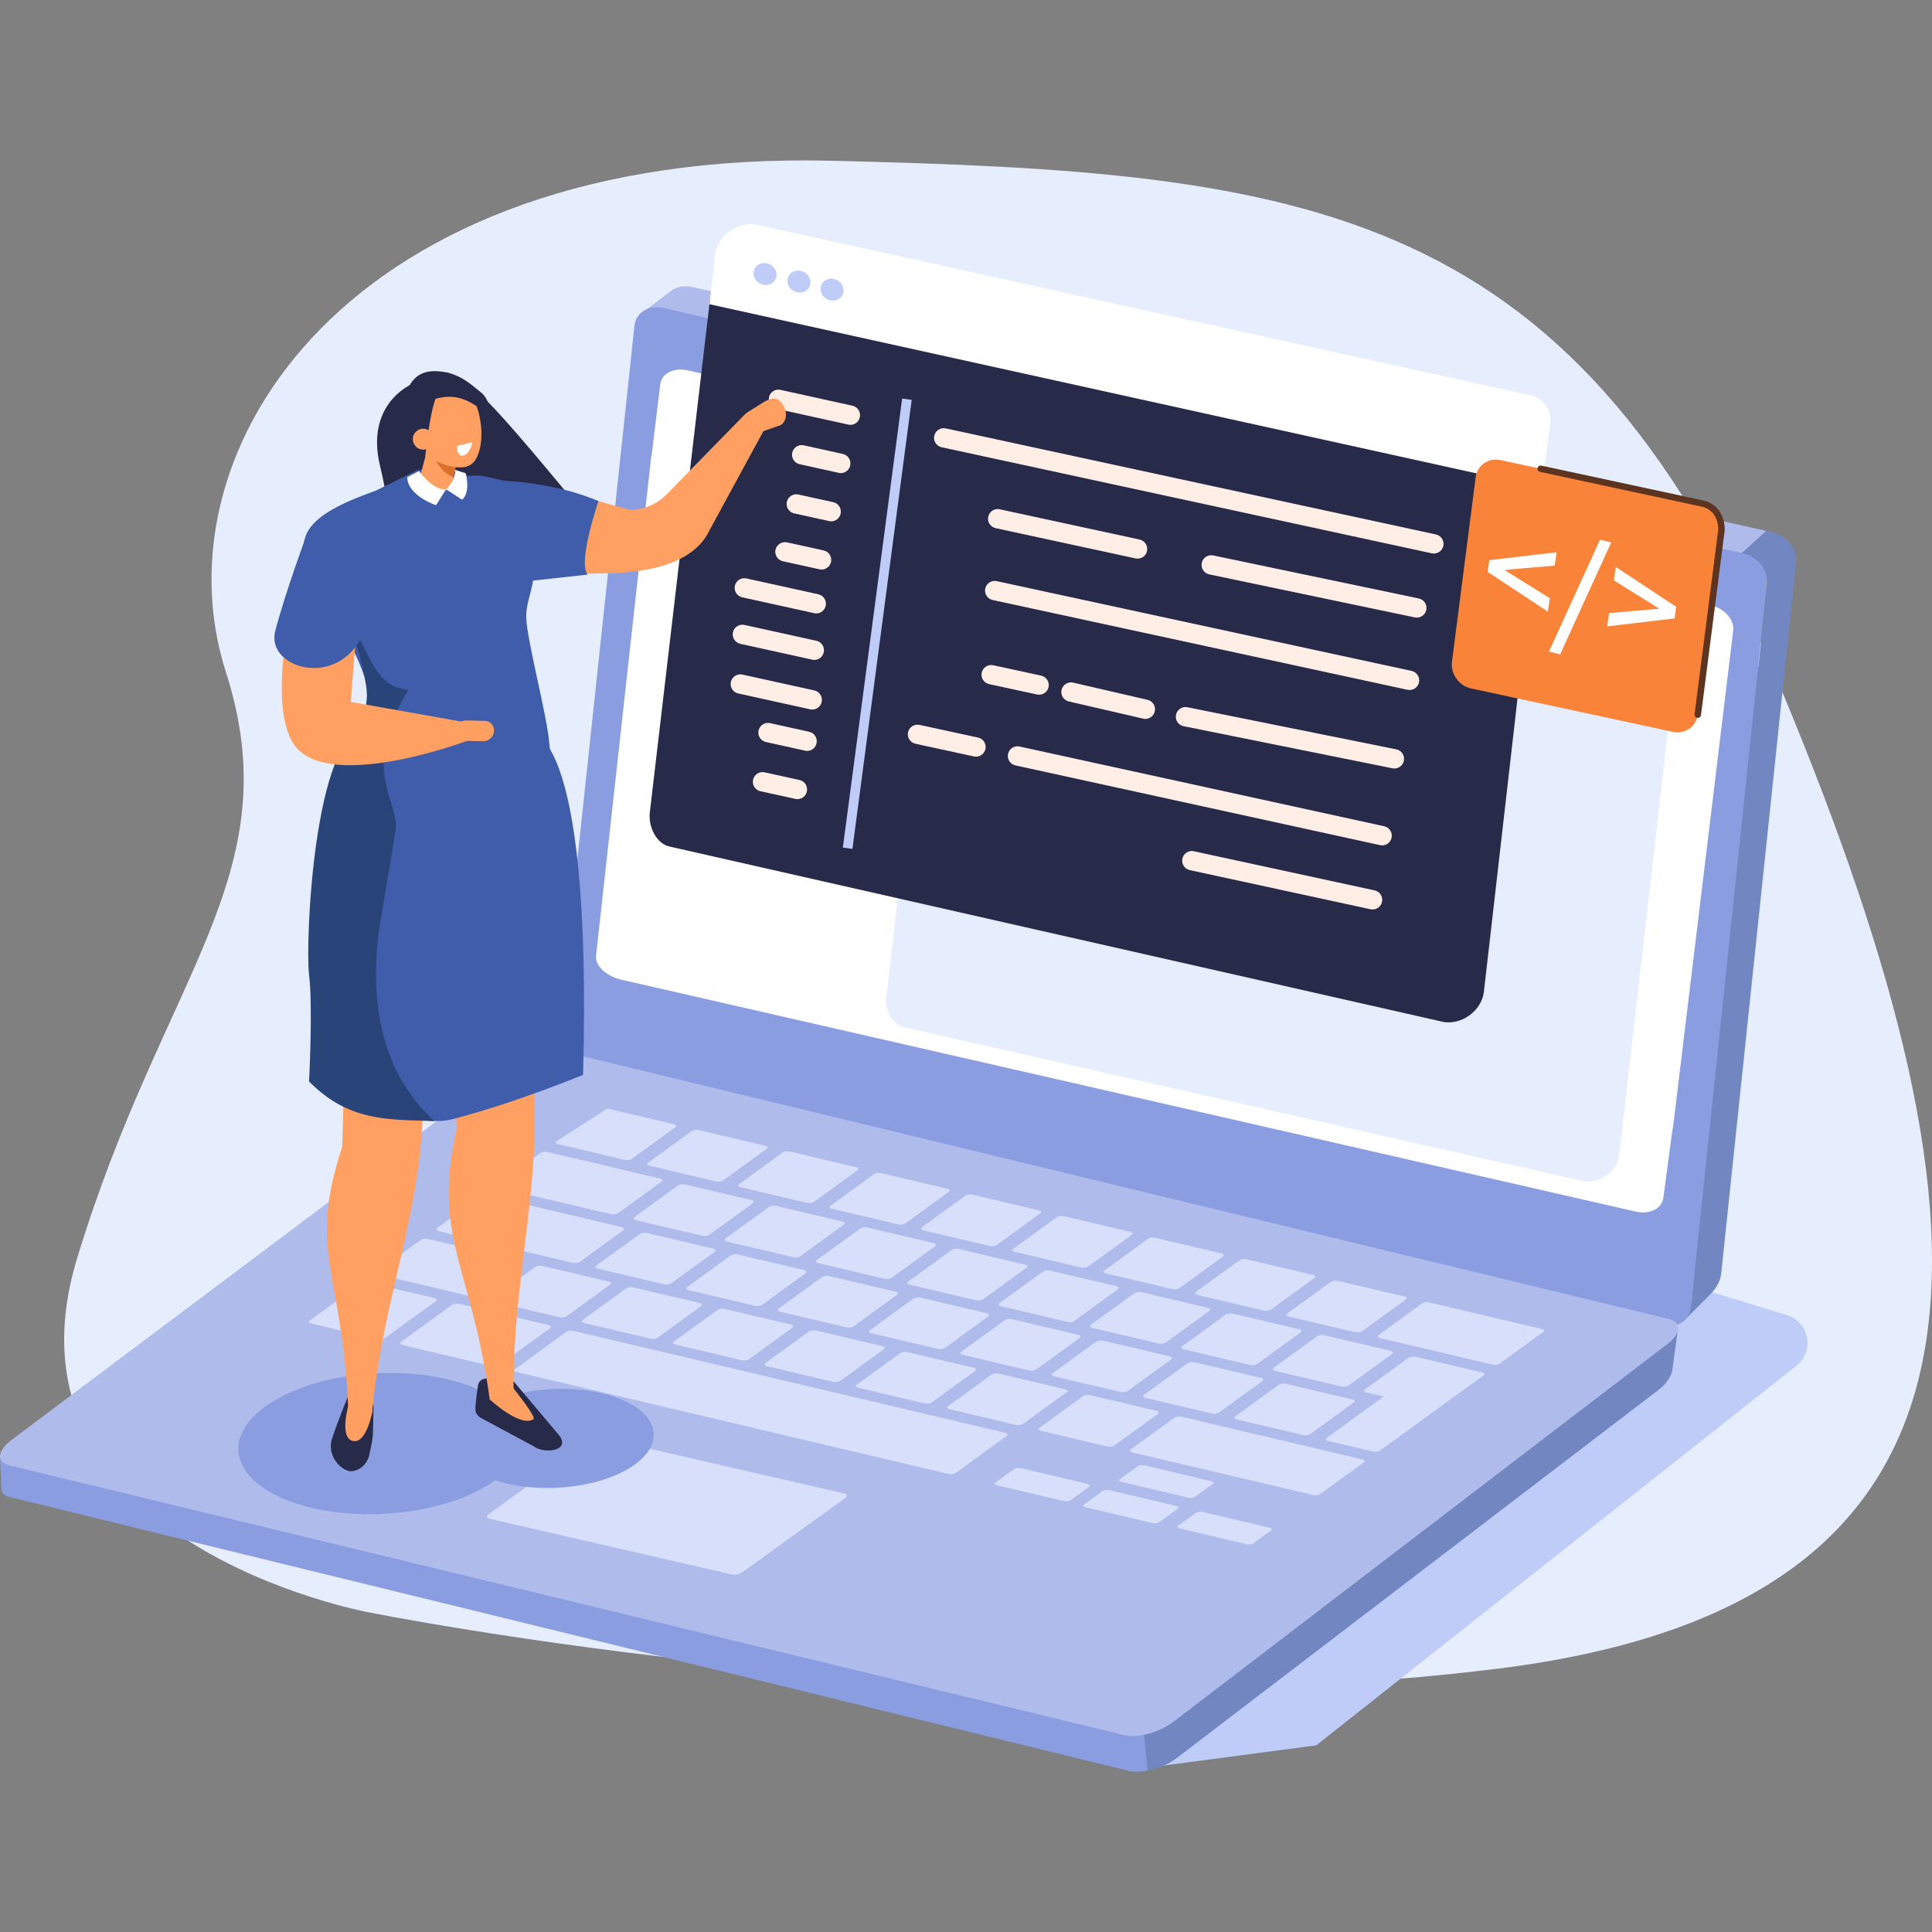 <?xml version="1.0" encoding="UTF-8"?>
<svg id="Calque_1" xmlns="http://www.w3.org/2000/svg" viewBox="0 0 300 300">
  <rect x="0" y="0" width="300" height="300" fill="#808080" stroke="none"/>
  <defs>
    <style>
      .samples-thumbnail-1{fill:#f98338;}
      .samples-thumbnail-2{fill:#e6edfc;}
      .samples-thumbnail-3{fill:#fff;}
      .samples-thumbnail-4{fill:#ffeee6;}
      .samples-thumbnail-5{fill:#ffa062;}
      .samples-thumbnail-6{fill:#7287c2;}
      .samples-thumbnail-7{fill:#8a9de0;}
      .samples-thumbnail-8{fill:#bfccf8;}
      .samples-thumbnail-9{fill:#db702d;}
      .samples-thumbnail-10{fill:#afbbea;}
      .samples-thumbnail-11{fill:#d7dffa;}
      .samples-thumbnail-12{fill:#3f5daa;}
      .samples-thumbnail-13{fill:#5c3420;}
      .samples-thumbnail-14{fill:#294479;}
      .samples-thumbnail-15{fill:#272a49;}
    </style>
  </defs>
  <path class="samples-thumbnail-2"
    d="M57.2,250.35S-1.43,239.6,11.95,195.47c13.38-44.13,33.23-59.6,23.13-91.1C23.91,69.55,54.49,23.17,129.01,24.96c74.52,1.79,116.22,6.46,147.93,82.91,35.16,84.76,37.15,141.06-44.29,151.23-81.45,10.17-175.45-8.75-175.45-8.75Z" />
  <path class="samples-thumbnail-8"
    d="M180.68,274.15l23.7-3.13,74.56-58.94c2.86-2.26,2.01-6.8-1.48-7.87l-34.47-10.59-62.31,80.53Z" />
  <path class="samples-thumbnail-6"
    d="M278.86,86.95v-.04c0-.05,0-.1,0-.16,0-.04,0-.08,0-.12v-.02h0c0-.06,0-.11-.01-.16,0-.05-.01-.1-.02-.15v-.04s-.02-.07-.03-.1c0-.05-.02-.09-.03-.14,0-.02-.01-.04-.02-.07v-.03l-.02-.05s-.03-.09-.04-.14c-.01-.04-.03-.09-.05-.13h0c-.02-.05-.03-.1-.05-.15-.02-.05-.04-.09-.06-.13l-.02-.04v-.03s-.03-.05-.05-.07c-.02-.04-.04-.08-.07-.13-.02-.03-.03-.06-.05-.09h0v-.03s-.05-.08-.08-.12c-.02-.04-.05-.07-.07-.11l-.03-.05v-.02l-.04-.04s-.05-.08-.08-.11c-.03-.04-.06-.07-.09-.11h0v-.03s-.08-.08-.11-.11c-.03-.04-.06-.07-.09-.1-.02-.02-.04-.05-.06-.07l-.03-.03c-.05-.06-.11-.11-.17-.16-.02-.02-.04-.04-.05-.05h0c-.07-.07-.15-.14-.22-.2l-.03-.03-.03-.02s-.05-.04-.08-.06c-.05-.03-.09-.07-.14-.1-.02-.01-.04-.02-.05-.04l-.03-.02-.05-.03s-.09-.06-.14-.09c-.04-.02-.07-.04-.11-.06h-.02l-.02-.02c-.05-.03-.1-.06-.15-.08-.05-.03-.11-.05-.16-.08h0c-.05-.03-.1-.05-.16-.07-.06-.02-.11-.05-.17-.07h-.02l-.02-.02s-.08-.03-.12-.05c-.06-.02-.11-.04-.17-.06h-.05l-.02-.02h0s-.07-.02-.1-.03c-.06-.02-.11-.03-.17-.04-.01,0-4.05-.92-4.06-.92l-4.59,3.57s4.26,.79,4.32,.8c.06,.02,.11,.03,.17,.05,.06,.02,.11,.04,.17,.06,.06,.02,.11,.04,.17,.06,.02,0,.05,.02,.07,.03,.09,.04,.18,.07,.26,.12h0c.09,.04,.17,.09,.26,.13l.03,.02c.08,.04,.16,.09,.24,.14l.04,.02c.08,.05,.15,.1,.22,.15l.04,.03c.07,.05,.14,.11,.21,.16,.04,.03,.07,.06,.1,.09,.04,.04,.08,.07,.12,.11,.05,.04,.09,.09,.14,.13,.03,.03,.06,.06,.09,.09,.02,.03,.05,.05,.07,.08,.04,.05,.09,.09,.13,.14l.03,.04c.06,.07,.11,.13,.16,.2v.02c.07,.07,.12,.15,.17,.22v.02c.06,.07,.11,.15,.15,.22l.02,.03c.04,.07,.08,.15,.12,.22l.02,.03c.04,.08,.07,.15,.1,.23v.04c.04,.08,.07,.16,.1,.23v.03c.03,.08,.06,.16,.08,.24v.03c.03,.08,.04,.16,.05,.25,0,.04,.01,.08,.02,.12,0,.05,.01,.1,.01,.15,0,.05,0,.1,0,.16,0,.05,0,.1,0,.16,0,.06,0,.11,0,.17,0,.04,0,.09-.01,.13l-.03,.24-1.36,12.68c-.26-.06-3.18,3.88-3.1,3.92,.01,0-7.26,94.56-7.26,94.56-.05,.43-1.74,3.51-1.33,3.2l4.32-4.35c.92-.92,1.48-2.03,1.6-3.12l11.53-109.47,.11-1.07s0-.09,.01-.13c0-.04,0-.07,0-.11h0s0-.02,0-.02Z" />
  <path class="samples-thumbnail-10"
    d="M274.25,82.45L108.11,44.7h-.01l-.25-.06h0c-.19-.04-.41-.09-.44-.1-.06-.01-.11-.02-.17-.03-.06,0-.12-.02-.17-.02-.06,0-.12-.01-.17-.02-.06,0-.12,0-.18-.01-.06,0-.12,0-.18,0-.06,0-.13,0-.19,0h-.03c-.05,0-.11,0-.16,.01-.03,0-.05,0-.08,0-.02,0-.04,0-.07,0-.02,0-.03,0-.05,0-.07,0-.13,.02-.2,.03h-.02c-.08,.02-.15,.03-.23,.05h-.03s-.07,.03-.1,.04c-.04,.01-.08,.02-.12,.03h-.03c-.05,.03-.11,.05-.16,.07-.03,.01-.06,.02-.09,.03h-.02c-.11,.05-.21,.1-.31,.16h-.02s-.02,.02-.03,.03c-.13,.07-.25,.15-.37,.24l-4.5,3.4c.11-.09,.24-.16,.36-.24,.05-.03,.1-.05,.15-.08,.06-.03,.12-.06,.18-.09,.07-.03,.15-.06,.23-.09,.03-.01,.06-.02,.09-.03,.11-.04,.22-.07,.33-.09,.02,0,.04,0,.06-.01,.11-.02,.23-.05,.35-.06h.03c.12-.02,.25-.03,.38-.03h.03c.13,0,.25,0,.38,0h.04c.14,.01,.27,.03,.41,.05,.06,0,.11,.02,.17,.03,.04,0,.09,.02,.13,.03l.92,.21h0l166.4,37.81,3.89-3.54ZM106.56,45.32h0Z" />
  <path class="samples-thumbnail-7"
    d="M270.65,85.92L103.03,47.83c-2.27-.52-4.29,.7-4.51,2.72l-9.79,91.55c-.01,.1-.01,.2-.02,.3l-2.28,20.78c-.22,2.02,1.72,4.02,3.99,4.54l167.62,38.09c2.27,.52,4.29-.7,4.51-2.72l10.73-102.16c.01-.12,.02-.24,.02-.36l1.08-10.05c.22-2.02-1.45-4.07-3.73-4.59Z" />
  <path class="samples-thumbnail-6"
    d="M260.5,206.78l-5.95,4.49-1.59-2.37-166.47-40.27c-2.01-.49-5.83,.56-7.97,2.2L11.85,221.6l-.08-.95-10.19,6.92-1.52-.15,.53,4.1c.23,.87,.97-.17,1.65,0l172.96,43.44c2.01,.49,5.41-.35,7.55-1.99l74.97-57.29c1.17-.89,2.04-2.46,1.99-3.19l.79-5.71Z" />
  <path class="samples-thumbnail-7"
    d="M86.48,168.63c-2.01-.49-5.83,.56-7.97,2.2L11.85,221.6l-.08-.95-10.19,6.92-1.58-1.43,.23,5.03c0,.83,.67,1.14,1.35,1.31l173.62,42.48c.82,.2,1.89,.18,3-.03l-4.23-41.89c1.17-.89-87.49-64.4-87.49-64.4Z" />
  <path class="samples-thumbnail-10"
    d="M174.67,269.45L1.44,227.54c-2.01-.49-1.9-2.22,.24-3.86l78.12-58.6c2.14-1.64,5.82-2.24,7.83-1.76l171.54,41.5c2.01,.49,1.9,2.22-.24,3.86l-76.71,58.67c-2.14,1.64-5.53,2.58-7.54,2.09Z" />
  <g>
    <g>
      <path class="samples-thumbnail-11"
        d="M94.32,172.13l10.3,2.43c.37,.09,.48,.3,.23,.48l-6.75,4.9c-.24,.18-.74,.25-1.12,.16l-10.3-2.43c-.37-.09-.48-.3-.23-.48" />
      <path class="samples-thumbnail-11"
        d="M110.16,191.73c-.25,.18-.74,.25-1.12,.16l-10.3-2.43c-.37-.09-.47-.3-.23-.48l6.75-4.9c.24-.17,.74-.25,1.11-.16l10.3,2.43c.38,.09,.48,.3,.24,.48l-6.75,4.9Z" />
      <path class="samples-thumbnail-11"
        d="M104.23,199.27c-.24,.18-.74,.25-1.11,.16l-10.3-2.43c-.37-.09-.48-.3-.23-.48l6.75-4.9c.24-.17,.75-.25,1.11-.16l10.3,2.43c.37,.09,.47,.3,.24,.48l-6.75,4.9Z" />
      <path class="samples-thumbnail-11"
        d="M87.99,204.38c-.24,.18-.74,.25-1.11,.16l-10.3-2.43c-.37-.09-.47-.3-.23-.48l6.75-4.9c.24-.18,.75-.25,1.11-.16l10.3,2.43c.37,.09,.47,.3,.23,.48l-6.75,4.9Z" />
      <path class="samples-thumbnail-11"
        d="M59.76,207.79c-.24,.18-.74,.25-1.11,.16l-10.3-2.43c-.37-.09-.48-.3-.23-.48l7.92-5.75c.24-.17,.74-.25,1.11-.16l10.3,2.43c.37,.09,.47,.31,.23,.48l-7.92,5.75Z" />
      <path class="samples-thumbnail-11"
        d="M77.52,211.98c-.24,.18-.84,.23-1.33,.11l-13.5-3.19c-.48-.11-.68-.35-.44-.53l7.92-5.75c.24-.17,.84-.23,1.32-.11l13.5,3.19c.49,.12,.68,.36,.44,.53l-7.92,5.75Z" />
      <path class="samples-thumbnail-11"
        d="M166.21,232.97c-.2,.15-.67,.2-1.04,.11l-10.3-2.43c-.38-.09-.52-.28-.31-.43l2.93-2.13c.2-.15,.67-.19,1.05-.11l10.3,2.43c.37,.09,.51,.28,.31,.43l-2.93,2.13Z" />
      <path class="samples-thumbnail-11"
        d="M179.97,236.39c-.2,.15-.67,.2-1.04,.11l-10.3-2.43c-.38-.09-.52-.28-.31-.43l2.93-2.13c.2-.15,.67-.19,1.05-.11l10.3,2.43c.37,.09,.51,.28,.31,.43l-2.93,2.13Z" />
      <path class="samples-thumbnail-11"
        d="M194.57,239.68c-.2,.14-.66,.18-1.03,.1l-10.3-2.43c-.37-.09-.52-.27-.32-.42l2.82-2.05c.19-.14,.66-.18,1.03-.1l10.3,2.43c.37,.09,.51,.28,.32,.42l-2.82,2.05Z" />
      <path class="samples-thumbnail-11"
        d="M185.53,232.45c-.2,.14-.66,.18-1.03,.1l-10.3-2.43c-.37-.09-.52-.27-.32-.42l2.82-2.05c.19-.14,.66-.18,1.03-.1l10.3,2.43c.37,.09,.51,.28,.32,.42l-2.82,2.05Z" />
      <path class="samples-thumbnail-11"
        d="M148.4,228.71c-.24,.18-.75,.25-1.12,.16l-67.05-15.82c-.37-.09-.48-.3-.23-.48l7.92-5.75c.24-.17,.75-.25,1.12-.16l67.05,15.82c.37,.09,.48,.31,.24,.48l-7.92,5.75Z" />
      <path class="samples-thumbnail-11"
        d="M102.12,207.71c-.24,.18-.74,.25-1.12,.16l-10.3-2.43c-.37-.09-.48-.3-.23-.48l6.75-4.9c.24-.18,.75-.25,1.12-.16l10.3,2.43c.37,.09,.47,.3,.23,.48l-6.75,4.9Z" />
      <path class="samples-thumbnail-11"
        d="M116.3,211.06c-.24,.18-.74,.25-1.11,.16l-10.3-2.43c-.37-.09-.48-.3-.24-.48l6.75-4.9c.24-.18,.75-.25,1.12-.16l10.3,2.43c.37,.09,.47,.3,.23,.48l-6.75,4.9Z" />
      <path class="samples-thumbnail-11"
        d="M130.49,214.41c-.24,.18-.74,.25-1.11,.16l-10.3-2.43c-.37-.09-.47-.3-.23-.48l6.75-4.9c.24-.18,.74-.25,1.11-.16l10.3,2.43c.37,.09,.47,.3,.23,.48l-6.75,4.9Z" />
      <path class="samples-thumbnail-11"
        d="M144.68,217.76c-.24,.18-.74,.25-1.11,.16l-10.3-2.43c-.37-.09-.48-.3-.23-.48l6.75-4.9c.24-.18,.74-.25,1.12-.16l10.3,2.43c.37,.09,.47,.3,.23,.48l-6.75,4.9Z" />
      <path class="samples-thumbnail-11"
        d="M158.86,221.1c-.24,.18-.75,.25-1.12,.16l-10.3-2.43c-.37-.09-.47-.3-.23-.48l6.75-4.9c.24-.18,.74-.25,1.11-.16l10.3,2.43c.37,.09,.48,.31,.24,.48l-6.75,4.9Z" />
      <path class="samples-thumbnail-11"
        d="M173.05,224.45c-.24,.18-.74,.25-1.11,.16l-10.3-2.43c-.37-.09-.48-.3-.23-.48l6.75-4.9c.24-.18,.75-.25,1.12-.16l10.3,2.43c.37,.09,.47,.3,.23,.48l-6.75,4.9Z" />
      <path class="samples-thumbnail-11"
        d="M205.01,231.99c-.24,.18-.74,.25-1.11,.16l-28.07-6.62c-.37-.09-.47-.3-.23-.48l6.75-4.9c.24-.18,.74-.25,1.12-.16l28.07,6.62c.37,.09,.47,.3,.23,.48l-6.75,4.9Z" />
      <path class="samples-thumbnail-11"
        d="M118.35,202.6c-.24,.18-.74,.25-1.11,.16l-10.3-2.43c-.37-.09-.48-.3-.23-.48l6.75-4.9c.24-.17,.74-.25,1.11-.16l10.3,2.43c.37,.09,.47,.3,.23,.48l-6.75,4.9Z" />
      <path class="samples-thumbnail-11"
        d="M132.54,205.95c-.24,.18-.74,.25-1.11,.16l-10.31-2.43c-.37-.09-.47-.3-.23-.48l6.75-4.9c.24-.17,.74-.25,1.11-.16l10.31,2.43c.37,.09,.47,.3,.23,.48l-6.75,4.9Z" />
      <path class="samples-thumbnail-11"
        d="M146.73,209.3c-.24,.18-.74,.25-1.11,.16l-10.3-2.43c-.36-.09-.48-.3-.24-.48l6.75-4.9c.24-.17,.75-.24,1.11-.16l10.3,2.43c.37,.09,.47,.3,.24,.48l-6.75,4.9Z" />
      <path class="samples-thumbnail-11"
        d="M160.91,212.65c-.24,.18-.74,.25-1.11,.16l-10.3-2.43c-.37-.09-.48-.3-.23-.48l6.75-4.9c.24-.17,.74-.25,1.11-.16l10.3,2.43c.37,.09,.47,.3,.23,.48l-6.75,4.9Z" />
      <path class="samples-thumbnail-11"
        d="M175.1,215.99c-.24,.18-.74,.25-1.11,.16l-10.31-2.43c-.37-.09-.48-.3-.23-.48l6.75-4.9c.24-.17,.74-.25,1.11-.16l10.31,2.43c.37,.09,.47,.3,.23,.48l-6.75,4.9Z" />
      <path class="samples-thumbnail-11"
        d="M189.29,219.34c-.24,.18-.74,.25-1.11,.16l-10.3-2.43c-.37-.09-.48-.3-.24-.48l6.75-4.9c.24-.17,.74-.25,1.11-.16l10.3,2.43c.37,.09,.47,.3,.23,.48l-6.75,4.9Z" />
      <path class="samples-thumbnail-11"
        d="M203.47,222.68c-.24,.18-.74,.25-1.11,.16l-10.31-2.43c-.37-.09-.47-.3-.23-.48l6.75-4.9c.24-.17,.74-.25,1.1-.16l10.31,2.43c.37,.09,.47,.3,.23,.48l-6.75,4.9Z" />
      <path class="samples-thumbnail-11"
        d="M124.29,195.06c-.25,.18-.75,.25-1.12,.16l-10.3-2.43c-.37-.09-.47-.3-.22-.48l6.75-4.9c.24-.17,.74-.25,1.11-.16l10.3,2.43c.37,.09,.47,.3,.23,.48l-6.75,4.9Z" />
      <path class="samples-thumbnail-11"
        d="M138.47,198.41c-.25,.18-.75,.25-1.11,.16l-10.3-2.43c-.37-.09-.48-.3-.23-.48l6.75-4.9c.24-.17,.74-.25,1.11-.16l10.3,2.43c.37,.09,.47,.3,.23,.48l-6.75,4.9Z" />
      <path class="samples-thumbnail-11"
        d="M152.66,201.75c-.25,.18-.75,.25-1.12,.16l-10.3-2.43c-.37-.09-.47-.3-.23-.48l6.75-4.9c.24-.17,.74-.25,1.11-.16l10.3,2.43c.37,.09,.48,.3,.24,.48l-6.75,4.9Z" />
      <path class="samples-thumbnail-11"
        d="M166.84,205.1c-.25,.18-.74,.25-1.11,.16l-10.3-2.43c-.37-.09-.48-.3-.23-.48l6.75-4.9c.24-.17,.74-.25,1.11-.16l10.3,2.43c.37,.09,.47,.3,.23,.48l-6.75,4.9Z" />
      <path class="samples-thumbnail-11"
        d="M181.03,208.45c-.25,.18-.75,.25-1.11,.17l-10.3-2.43c-.37-.09-.47-.3-.23-.48l6.75-4.9c.24-.17,.74-.25,1.11-.16l10.3,2.43c.36,.09,.47,.3,.23,.48l-6.75,4.9Z" />
      <path class="samples-thumbnail-11"
        d="M195.22,211.79c-.25,.18-.75,.25-1.12,.16l-10.3-2.43c-.36-.09-.47-.3-.23-.48l6.75-4.9c.24-.17,.74-.25,1.11-.16l10.3,2.43c.37,.09,.48,.3,.24,.48l-6.75,4.9Z" />
      <path class="samples-thumbnail-11"
        d="M209.41,215.14c-.25,.18-.75,.25-1.11,.16l-10.3-2.43c-.37-.09-.47-.3-.23-.48l6.75-4.9c.24-.17,.74-.25,1.11-.16l10.3,2.43c.37,.09,.47,.3,.23,.48l-6.75,4.9Z" />
      <path class="samples-thumbnail-11"
        d="M95.98,188.38c-.25,.18-.75,.25-1.12,.16l-17.47-4.12c-.37-.09-.48-.3-.23-.48l6.75-4.9c.24-.17,.74-.25,1.11-.16l17.47,4.12c.37,.09,.48,.3,.24,.48l-6.75,4.9Z" />
      <path class="samples-thumbnail-11"
        d="M232.88,211.74c-.24,.18-.74,.25-1.12,.16l-17.47-4.12c-.36-.09-.47-.3-.23-.48l6.75-4.9c.24-.18,.75-.25,1.11-.16l17.47,4.12c.37,.09,.48,.3,.23,.48l-6.75,4.9Z" />
      <path class="samples-thumbnail-11"
        d="M90.04,195.93c-.24,.18-.74,.25-1.11,.16l-20.83-4.92c-.37-.09-.48-.3-.23-.48l6.75-4.9c.24-.17,.74-.25,1.11-.16l20.83,4.92c.37,.09,.47,.3,.24,.48l-6.75,4.9Z" />
      <path class="samples-thumbnail-11"
        d="M73.81,201.04c-.24,.18-.74,.25-1.11,.16l-13.89-3.28c-.37-.09-.47-.3-.23-.48l6.75-4.9c.24-.18,.74-.25,1.12-.16l13.89,3.28c.37,.09,.47,.3,.23,.48l-6.75,4.9Z" />
      <path class="samples-thumbnail-11"
        d="M112.29,183.29c-.24,.18-.74,.25-1.12,.16l-10.3-2.43c-.37-.09-.48-.3-.23-.48l6.75-4.9c.24-.18,.75-.25,1.12-.16l10.3,2.43c.38,.09,.48,.3,.23,.48l-6.75,4.9Z" />
      <path class="samples-thumbnail-11"
        d="M126.41,186.62c-.24,.18-.75,.25-1.12,.16l-10.3-2.43c-.37-.09-.47-.3-.23-.48l6.75-4.9c.24-.18,.75-.25,1.12-.16l10.3,2.43c.37,.09,.48,.3,.23,.48l-6.75,4.9Z" />
      <path class="samples-thumbnail-11"
        d="M140.59,189.97c-.24,.18-.74,.25-1.11,.16l-10.3-2.43c-.37-.09-.47-.3-.23-.48l6.75-4.9c.24-.18,.74-.25,1.11-.16l10.3,2.43c.37,.09,.47,.3,.23,.48l-6.75,4.9Z" />
      <path class="samples-thumbnail-11"
        d="M154.78,193.32c-.24,.18-.75,.25-1.12,.16l-10.3-2.43c-.37-.09-.48-.3-.23-.48l6.75-4.9c.24-.18,.74-.25,1.12-.16l10.3,2.43c.37,.09,.48,.3,.23,.48l-6.75,4.9Z" />
      <path class="samples-thumbnail-11"
        d="M168.97,196.66c-.24,.18-.74,.25-1.11,.16l-10.3-2.43c-.37-.09-.48-.3-.23-.48l6.75-4.9c.24-.18,.74-.25,1.12-.16l10.3,2.43c.37,.09,.47,.3,.23,.48l-6.75,4.9Z" />
      <path class="samples-thumbnail-11"
        d="M183.16,200.01c-.24,.18-.75,.25-1.11,.16l-10.31-2.43c-.37-.09-.47-.3-.23-.48l6.75-4.9c.24-.18,.74-.25,1.11-.16l10.31,2.43c.37,.09,.47,.3,.23,.48l-6.75,4.9Z" />
      <path class="samples-thumbnail-11"
        d="M197.35,203.35c-.24,.18-.74,.25-1.12,.16l-10.3-2.43c-.37-.09-.48-.3-.23-.48l6.75-4.9c.24-.18,.75-.25,1.12-.16l10.3,2.43c.37,.09,.48,.3,.23,.48l-6.75,4.9Z" />
      <path class="samples-thumbnail-11"
        d="M211.53,206.7c-.24,.18-.74,.25-1.11,.16l-10.31-2.43c-.37-.09-.47-.3-.22-.48l6.75-4.9c.24-.18,.74-.25,1.11-.16l10.31,2.43c.37,.09,.47,.3,.22,.48l-6.75,4.9Z" />
      <path class="samples-thumbnail-11"
        d="M219.8,210.68c-.17-.04-.38-.05-.6-.02-.22,.03-.39,.1-.5,.18l-6.75,4.9c-.11,.08-.16,.18-.12,.27,.05,.09,.17,.17,.34,.21l2.69,.63-8.85,6.43c-.11,.08-.16,.18-.11,.27,.05,.09,.17,.16,.35,.2l6.94,1.64c.18,.04,.39,.05,.61,.02,.22-.03,.4-.1,.51-.18l16.04-11.65c.11-.08,.16-.18,.11-.27-.04-.1-.17-.17-.35-.21l-10.3-2.43Z" />
    </g>
    <path class="samples-thumbnail-11"
      d="M113.72,244.5l-37.77-8.68c-.44-.1-.43-.44,0-.76l15.85-11.42c.44-.32,1.16-.5,1.6-.4l37.77,8.68c.44,.1,.43,.44,0,.76l-15.85,11.42c-.44,.32-1.16,.5-1.6,.4Z" />
  </g>
  <path class="samples-thumbnail-3"
    d="M265.61,93.97L106.79,57.51c-2.16-.49-4.07,.48-4.27,2.18l-1.31,10.8c-.04,.13-.07,.26-.09,.4l-8.56,77.47c-.21,1.7,1.74,3.27,3.89,3.76l157.57,36.02c2.16,.49,4.07-.48,4.27-2.18l1.42-10.63c.04-.13,.07-.26,.09-.4l9.33-77c.21-1.7-1.37-3.47-3.53-3.97Z" />
  <g>
    <g>
      <path class="samples-thumbnail-2"
        d="M245.69,183.38l-105.39-23.89c-1.84-.41-2.9-2.77-2.69-4.63l8.16-69.53c.3-2.65,3.45-8.79,6.06-8.22l105.46,23.24c1.84,.41,2.98,1.99,2.76,3.86l-8.61,75.09c-.3,2.65-3.14,4.66-5.76,4.09Z" />
      <path class="samples-thumbnail-2"
        d="M259.33,110.53l1.17-8.77c.21-1.86-.92-3.45-2.76-3.86l-105.46-23.24c-2.62-.58-5.45,1.44-5.76,4.09l-.77,6.74,113.58,25.05Z" />
      <path class="samples-thumbnail-2"
        d="M154.9,81.48c-.01,.83-.72,1.44-1.59,1.37-.86-.07-1.55-.8-1.54-1.62,.01-.83,.72-1.44,1.59-1.37,.86,.07,1.55,.8,1.54,1.62Z" />
      <path class="samples-thumbnail-2"
        d="M159.53,82.52c-.01,.83-.72,1.44-1.59,1.37s-1.55-.8-1.54-1.62c.01-.83,.72-1.44,1.59-1.37s1.55,.8,1.54,1.62Z" />
      <path class="samples-thumbnail-2"
        d="M164.05,83.62c-.01,.83-.72,1.44-1.59,1.37-.86-.07-1.55-.8-1.54-1.62,.01-.83,.72-1.44,1.59-1.37,.86,.07,1.55,.8,1.54,1.62Z" />
    </g>
    <g>
      <line class="samples-thumbnail-2" x1="155.16" y1="98.46" x2="164.98" y2="100.62" />
      <line class="samples-thumbnail-2" x1="150.5" y1="124.19" x2="160.32" y2="126.35" />
      <line class="samples-thumbnail-2" x1="150.24" y1="130.54" x2="160.05" y2="132.7" />
      <line class="samples-thumbnail-2" x1="149.95" y1="137.32" x2="159.77" y2="139.48" />
      <line class="samples-thumbnail-2" x1="158.33" y1="106.03" x2="163.66" y2="107.2" />
      <line class="samples-thumbnail-2" x1="157.59" y1="112.74" x2="162.35" y2="113.79" />
      <line class="samples-thumbnail-2" x1="155.48" y1="119.15" x2="161.04" y2="120.37" />
      <g>
        <line class="samples-thumbnail-2" x1="174.14" y1="144.17" x2="182.13" y2="145.9" />
        <line class="samples-thumbnail-2" x1="185.08" y1="114.75" x2="204.18" y2="118.88" />
        <line class="samples-thumbnail-2" x1="195.08" y1="138.4" x2="205.23" y2="140.75" />
        <line class="samples-thumbnail-2" x1="184.2" y1="136.03" x2="190.74" y2="137.45" />
      </g>
    </g>
  </g>
  <g>
    <g>
      <path class="samples-thumbnail-15"
        d="M223.88,158.63l-119.92-27.18c-2.09-.46-3.3-3.15-3.06-5.27l9.28-79.11c.35-3.02,3.92-10.01,6.9-9.35l119.99,26.45c2.09,.46,3.39,2.27,3.14,4.39l-9.79,85.43c-.35,3.02-3.57,5.31-6.55,4.65Z" />
      <path class="samples-thumbnail-3"
        d="M239.4,75.74l1.33-9.98c.24-2.12-1.05-3.93-3.14-4.39l-119.99-26.45c-2.98-.66-6.2,1.63-6.55,4.65l-.88,7.67,129.23,28.5Z" />
      <path class="samples-thumbnail-8"
        d="M120.58,42.69c-.01,.94-.82,1.64-1.81,1.56s-1.77-.9-1.75-1.85,.82-1.64,1.81-1.56,1.77,.9,1.75,1.85Z" />
      <path class="samples-thumbnail-8"
        d="M125.84,43.87c-.01,.94-.82,1.64-1.81,1.56-.98-.08-1.77-.9-1.75-1.85s.82-1.64,1.81-1.56,1.77,.9,1.75,1.85Z" />
      <path class="samples-thumbnail-8"
        d="M130.98,45.12c-.01,.94-.82,1.64-1.81,1.56s-1.77-.9-1.75-1.85c.01-.94,.82-1.64,1.81-1.56s1.77,.9,1.75,1.85Z" />
    </g>
    <g>
      <rect class="samples-thumbnail-8" x="101.06" y="96.1" width="70.33" height="1.5"
        transform="translate(22.38 219.23) rotate(-82.48)" />
      <path class="samples-thumbnail-4"
        d="M132.04,65.97c-.11,0-.22-.01-.32-.04l-11.17-2.46c-.81-.18-1.32-.98-1.14-1.79,.18-.81,.98-1.32,1.79-1.14l11.17,2.46c.81,.18,1.32,.98,1.14,1.79-.15,.7-.77,1.18-1.46,1.18Z" />
      <path class="samples-thumbnail-4"
        d="M126.74,95.25c-.11,0-.22-.01-.32-.04l-11.17-2.46c-.81-.18-1.32-.98-1.14-1.79,.18-.81,.98-1.32,1.79-1.14l11.17,2.46c.81,.18,1.32,.98,1.14,1.79-.15,.7-.77,1.18-1.46,1.18Z" />
      <path class="samples-thumbnail-4"
        d="M126.44,102.47c-.11,0-.22-.01-.32-.04l-11.17-2.46c-.81-.18-1.32-.98-1.14-1.79,.18-.81,.98-1.32,1.79-1.14l11.17,2.46c.81,.18,1.32,.98,1.14,1.79-.15,.7-.77,1.18-1.46,1.18Z" />
      <path class="samples-thumbnail-4"
        d="M126.12,110.18c-.11,0-.22-.01-.32-.04l-11.17-2.46c-.81-.18-1.32-.98-1.14-1.79,.18-.81,.98-1.32,1.79-1.14l11.17,2.46c.81,.18,1.32,.98,1.14,1.79-.15,.7-.77,1.18-1.46,1.18Z" />
      <path class="samples-thumbnail-4"
        d="M130.55,73.46c-.11,0-.22-.01-.32-.04l-6.07-1.34c-.81-.18-1.32-.98-1.14-1.79,.18-.81,.98-1.32,1.79-1.14l6.07,1.34c.81,.18,1.32,.98,1.14,1.79-.15,.7-.77,1.18-1.46,1.18Z" />
      <path class="samples-thumbnail-4"
        d="M129.06,80.95c-.11,0-.22-.01-.32-.04l-5.42-1.19c-.81-.18-1.32-.98-1.14-1.79,.18-.81,.98-1.32,1.79-1.14l5.42,1.19c.81,.18,1.32,.98,1.14,1.79-.15,.7-.77,1.18-1.46,1.18Z" />
      <path class="samples-thumbnail-4"
        d="M127.57,88.44c-.11,0-.22-.01-.32-.04l-5.69-1.25c-.81-.18-1.32-.98-1.14-1.79,.18-.81,.98-1.32,1.79-1.14l5.69,1.25c.81,.18,1.32,.98,1.14,1.79-.15,.7-.77,1.18-1.46,1.18Z" />
      <path class="samples-thumbnail-4"
        d="M125.32,116.6c-.11,0-.22-.01-.32-.04l-6.07-1.34c-.81-.18-1.32-.98-1.14-1.79,.18-.81,.98-1.32,1.79-1.14l6.07,1.34c.81,.18,1.32,.98,1.14,1.79-.15,.7-.77,1.18-1.46,1.18Z" />
      <path class="samples-thumbnail-4"
        d="M123.82,124.09c-.11,0-.22-.01-.32-.04l-5.42-1.19c-.81-.18-1.32-.98-1.14-1.79,.18-.81,.98-1.32,1.79-1.14l5.42,1.19c.81,.18,1.32,.98,1.14,1.79-.15,.7-.77,1.18-1.46,1.18Z" />
      <g>
        <path class="samples-thumbnail-4"
          d="M222.66,85.95c-.1,0-.21-.01-.32-.03l-76.12-16.47c-.81-.18-1.32-.97-1.15-1.78,.18-.81,.97-1.32,1.78-1.15l76.12,16.47c.81,.18,1.32,.97,1.15,1.78-.15,.7-.77,1.18-1.46,1.18Z" />
        <path class="samples-thumbnail-4"
          d="M214.61,131.27c-.11,0-.21-.01-.32-.04l-56.62-12.38c-.81-.18-1.32-.98-1.14-1.79,.18-.81,.97-1.32,1.79-1.14l56.62,12.38c.81,.18,1.32,.98,1.14,1.79-.15,.7-.77,1.18-1.46,1.18Z" />
        <path class="samples-thumbnail-4"
          d="M151.56,117.49c-.1,0-.21-.01-.32-.03l-9.09-1.97c-.81-.18-1.32-.97-1.15-1.78,.18-.81,.97-1.32,1.78-1.15l9.09,1.97c.81,.17,1.32,.97,1.15,1.78-.15,.7-.77,1.18-1.46,1.18Z" />
        <path class="samples-thumbnail-4"
          d="M213.14,141.22c-.1,0-.21-.01-.32-.03l-28.07-6.08c-.81-.17-1.32-.97-1.15-1.78,.17-.81,.97-1.33,1.78-1.15l28.07,6.08c.81,.17,1.32,.97,1.15,1.78-.15,.7-.77,1.18-1.46,1.18Z" />
        <path class="samples-thumbnail-4"
          d="M220,95.9c-.1,0-.21-.01-.31-.03l-31.92-6.68c-.81-.17-1.33-.96-1.16-1.78s.97-1.33,1.78-1.16l31.92,6.68c.81,.17,1.33,.96,1.16,1.78-.15,.71-.77,1.19-1.47,1.19Z" />
        <path class="samples-thumbnail-4"
          d="M176.65,86.74c-.1,0-.21-.01-.32-.03l-21.73-4.7c-.81-.18-1.32-.97-1.15-1.78,.18-.81,.97-1.32,1.78-1.15l21.73,4.7c.81,.18,1.32,.97,1.15,1.78-.15,.7-.77,1.18-1.46,1.18Z" />
        <path class="samples-thumbnail-4"
          d="M218.88,107.14c-.1,0-.21-.01-.32-.03l-64.42-13.94c-.81-.17-1.32-.97-1.15-1.78,.17-.81,.97-1.33,1.78-1.15l64.42,13.94c.81,.17,1.32,.97,1.15,1.78-.15,.7-.77,1.18-1.46,1.18Z" />
        <path class="samples-thumbnail-4"
          d="M216.52,119.33c-.1,0-.2,0-.3-.03l-32.44-6.54c-.81-.16-1.34-.95-1.17-1.77,.16-.81,.95-1.34,1.77-1.17l32.44,6.54c.81,.16,1.34,.95,1.17,1.77-.14,.71-.77,1.2-1.47,1.2Z" />
        <path class="samples-thumbnail-4"
          d="M177.85,111.63c-.11,0-.23-.01-.34-.04l-11.55-2.67c-.81-.19-1.31-.99-1.12-1.8,.19-.81,.99-1.31,1.8-1.12l11.55,2.67c.81,.19,1.31,.99,1.12,1.8-.16,.69-.78,1.16-1.46,1.16Z" />
        <path class="samples-thumbnail-4"
          d="M161.36,107.87c-.1,0-.21-.01-.32-.03l-7.45-1.61c-.81-.18-1.32-.97-1.15-1.78,.18-.81,.97-1.32,1.78-1.15l7.45,1.61c.81,.18,1.32,.97,1.15,1.78-.15,.7-.77,1.18-1.46,1.18Z" />
      </g>
    </g>
  </g>
  <g>
    <path class="samples-thumbnail-1"
      d="M259.77,113.64l-31.34-6.74c-1.88-.4-3.21-2.27-2.97-4.14l3.68-28.65c.24-1.87,1.97-3.07,3.85-2.67l31.34,6.74c1.88,.4,3.21,2.27,2.97,4.14l-3.68,28.65c-.24,1.87-1.97,3.07-3.85,2.67Z" />
    <g>
      <path class="samples-thumbnail-3"
        d="M231,88.78l.26-1.8,10.46-1.23-.31,2.08-4.51,.38-3.16,.28v.09l2.84,1.78,4.08,2.54-.31,2.08-9.37-6.19Z" />
      <path class="samples-thumbnail-3" d="M248.45,83.8l1.74,.43-7.93,17.38-1.74-.43,7.93-17.38Z" />
      <path class="samples-thumbnail-3"
        d="M249.85,95.19l4.51-.38,3.16-.28v-.09l-2.84-1.78-4.08-2.54,.31-2.08,9.37,6.19-.26,1.8-10.46,1.23,.31-2.08Z" />
    </g>
  </g>
  <path class="samples-thumbnail-13"
    d="M263.62,111.47s-.04,0-.06,0c-.27-.04-.47-.29-.43-.56l3.68-28.65c0-.09,.11-3.01-2.58-3.59l-25.1-5.4c-.27-.06-.44-.32-.38-.59,.06-.27,.33-.44,.59-.38l25.1,5.4c2.83,.61,3.44,3.31,3.37,4.65l-3.68,28.69c-.03,.25-.25,.44-.5,.44Z" />
  <g>
    <path class="samples-thumbnail-15"
      d="M63.61,59.84s-6.88,3.08-4.6,12.49c2.28,9.41,2.27,19.95,7.69,22.3,5.42,2.35,25.47-13.01,25.47-13.01,0,0-11.72-14.52-16.42-19.23-4.7-4.71-12.15-2.55-12.15-2.55Z" />
    <path class="samples-thumbnail-7"
      d="M42.24,217.69c7.87-4.89,21.74-5.95,30.97-2.38,1.58,.61,2.91,1.32,4.01,2.09,5.62-2.17,13.4-2.38,18.87-.26,6.49,2.51,7.27,7.33,1.75,10.77-5.31,3.3-14.51,4.11-20.98,1.94-.36,.27-.74,.53-1.16,.78-7.87,4.89-21.74,5.95-30.97,2.38-9.24-3.58-10.35-10.44-2.48-15.32Z" />
    <path class="samples-thumbnail-5"
      d="M75.39,88.91c-6.51-.41-4.81-6.29-4.81-6.29l6.07-7.7c4.17-.89,13.26,2.14,21.18,4.25,2.17-.03,4.19-.88,5.66-2.38l12.27-12.54,2.98,2.33-8.62,15.86c-2.99,6.19-12.55,6.35-14.14,6.52,0,0-12.83,.44-20.58-.05Z" />
    <path class="samples-thumbnail-15"
      d="M58,218.15l-.1,4.78c-.04,.5-.53,3.14-.74,3.6-.62,1.32-1.63,1.85-2.61,1.92-1.3,.09-3.91-2.21-2.99-5.06,.81-2.49,2.43-6.46,2.43-6.46,1.83,.84,2.68,1.22,4.01,1.22Z" />
    <path class="samples-thumbnail-15"
      d="M86.45,222.43l-6.62-7.85c-1.03-.55-2.94-.77-4.51-.51-.7,.12-1.08,.58-1.13,1.28l-.18,1.3c-.23,2.18-.51,2.9,.84,3.62l8.03,4.31c1.65,1.3,6.33,.7,3.55-2.16Z" />
    <path class="samples-thumbnail-5"
      d="M79.56,215.37s3.78,4.67,3.28,5c-2.05,1.35-6.82-3.09-6.82-3.09,0,0,2.66-2.15,3.53-1.91Z" />
    <path class="samples-thumbnail-5"
      d="M76.03,217.28c1.85,.01,3.49,.99,3.71-1.7-.05-15.05,3.32-27.77,3.29-41.83-.04-15.8-1.2-16.07-1.3-40.28l-14.68,2.34c2.72,17.41,3.87,39.4,3.87,39.4-3.88,16.88,2.29,21.32,5.12,42.07Z" />
    <path class="samples-thumbnail-5"
      d="M54.06,218.28c1.11,2.67,3.31,3.42,3.77,.76,1.33-14.99,6.24-27.29,7.49-41.3,1.4-15.73,.27-16.11,2.39-40.23l-14.83,.99c1.11,17.59,.25,39.59,.25,39.59-5.41,16.46,0,19.27,.92,40.19Z" />
    <path class="samples-thumbnail-12"
      d="M82,113.63s10.02-2.31,8.54,53.27c0,0-10.41,4.32-20.1,6.84-9.13,2.37-15.06-8.38-22.44-5.82,0,0,4.57-10.63,3.95-15.6-.61-4.97-3.66-34.05,4.51-35,8.18-.95,25.54-3.69,25.54-3.69Z" />
    <path class="samples-thumbnail-14"
      d="M47.99,167.93s.61-11.59,0-16.57c-.61-4.97,.74-37.41,8.92-38.36,1.87-.22,3.76,3.8,6.27,3.45-.57,4.84-1.71,12.77-3.97,25.74-3,17.29,2.67,26.84,8.24,31.89-7.5-.23-13.37,0-19.46-6.15Z" />
    <path class="samples-thumbnail-5"
      d="M121.54,62.81h0c.77,1.14,.64,2.57-.27,3.18l-3.97,1.4c-.92,.61-.33,.09-1.1-1.05h0c-.77-1.14-1.73-.71-.24-2.25l2.63-1.65c.34-.21,.71-.38,1.11-.48,.74-.17,1.24-.04,1.84,.86Z" />
    <path class="samples-thumbnail-12"
      d="M75.8,74.07c-.74-.18-1.49-.25-2.25-.21-3.5,.19-8.35-1.13-8.71-.88l-6.53,3.23c-12.53,4.38-12.68,8.02-9.27,14.68,0,0,7.67,11.49,8.01,16.4,.29,4.24-3.25,10.96-3.92,12.34-.87,1.8,5.27,12.61,21.56,10.08,12.83-1.99,11.16-7.25,10.61-14.26-.35-4.41-3.51-16.1-3.59-19.6-.07-3.5,2.5-6.24,.41-11.79s-3.61-9.34-3.61-9.34l-2.72-.66Z" />
    <path class="samples-thumbnail-5"
      d="M67.63,76.42l.4-.4c1.02,.28,1.93,.16,2.15-.85l1.22-5.7c.22-1.01-.44-2.06-1.46-2.34l-.3-.08c-1.02-.28-2.63-.06-2.85,.95l-1.55,6.01c-.22,1.01,1.36,2.14,2.38,2.42Z" />
    <path class="samples-thumbnail-9"
      d="M70.73,72.52s-2.49-.23-3.99-2.79c0,0,1.44,3.77,3.69,4.33l.29-1.54Z" />
    <path class="samples-thumbnail-5"
      d="M66.02,60.49c.97-1.52,2.38-1.77,3.64-.87,1.29-.52,2.79,.29,3.85,2.32,1.47,2.82,1.72,7.25,.31,9.47-.62,.97-1.56,1.17-2.43,1.17-.82,0-1.65-.17-2.43-.48-2.79-1.11-2.86-.69-3.84-2.57-1.47-2.82-.51-6.82,.91-9.04Z" />
    <path class="samples-thumbnail-15"
      d="M67.79,61.52c-1.17,2.68-1.64,8.92-1.83,9.75,0,0-5.69-.48-4.58-6.87,1.38-7.96,5.71-3.66,5.71-3.66l.7,.78Z" />
    <path class="samples-thumbnail-15"
      d="M65.79,62.52c3.18-1.11,5.8-1.99,10.39,2.31,.4-.66-.42-3-1.38-3.8-2.02-1.66-3.04-2.55-5.29-3.18l-.55-.09c-3.32-.55-5.16,.64-6.04,3.81-.08,.28-.72,1.54-.75,1.77l1.09-.3c-.25,1.89,.63-.9,2.54-.53Z" />
    <path class="samples-thumbnail-3"
      d="M71.95,70.73h0c.64-.15,1.26-1.07,1.37-2.05l-2.33,.55c-.11,.98,.32,1.65,.96,1.5Z" />
    <path class="samples-thumbnail-5"
      d="M64.11,68.01c-.1,.89,.54,1.7,1.43,1.8,.89,.1,1.7-.54,1.8-1.43,.1-.89-.54-1.7-1.43-1.8-.89-.1-1.7,.54-1.8,1.43Z" />
    <path class="samples-thumbnail-14"
      d="M53.03,119.78c.67-1.39,4.21-8.1,3.92-12.34-.19-2.78-1.66-7.76-2.89-11.57,4.28,7.74,4.45,10.52,9.33,11.29-7.42,12.13-1.66,16.97-1.92,21.39-12.36-.24-9.21-7.18-8.44-8.77Z" />
    <path class="samples-thumbnail-5"
      d="M76.71,113.56h0c-.08,.87-.83,1.56-1.67,1.54l-2.93-.07c-.84-.02-1.47-.75-1.39-1.62h0c.08-.87,.83-1.56,1.67-1.54l2.93,.07c.84,.02,1.47,.75,1.39,1.62Z" />
    <path class="samples-thumbnail-5"
      d="M47.66,84.2s-6.96,22.6-2.31,30.94c4.65,8.34,27.15-.09,27.15-.09l-.22-2.89-17.82-3.17,1.69-21.32-8.49-3.47Z" />
    <path class="samples-thumbnail-3"
      d="M70.64,72.96l1.68,.52s.82,2.97-.57,4.11l-2.48-1.61s1.56-1.46,1.38-3.03Z" />
    <path class="samples-thumbnail-3"
      d="M69.26,75.99l-1.56,2.46s-4.41-1.47-4.47-4.35l1.83-.96s2.19,3.06,4.2,2.84Z" />
    <path class="samples-thumbnail-5"
      d="M57.84,219.05s-.87,5.14-3.02,4.71c-2.15-.43-.75-5.47-.75-5.47l3.77,.76Z" />
    <path class="samples-thumbnail-12"
      d="M47.81,82.5s-3.56,9.6-5.08,15.52c-1.52,5.92,10.44,9.26,13.91-.3,3.47-9.55,1.77-12.56,1.77-12.56l-10.6-2.67Z" />
    <path class="samples-thumbnail-12"
      d="M76.79,74.6s8.67,0,16.14,3.21c0,0-3.3,9.61-1.66,11.41l-9.83,1.08-4.65-15.7Z" />
  </g>
</svg>